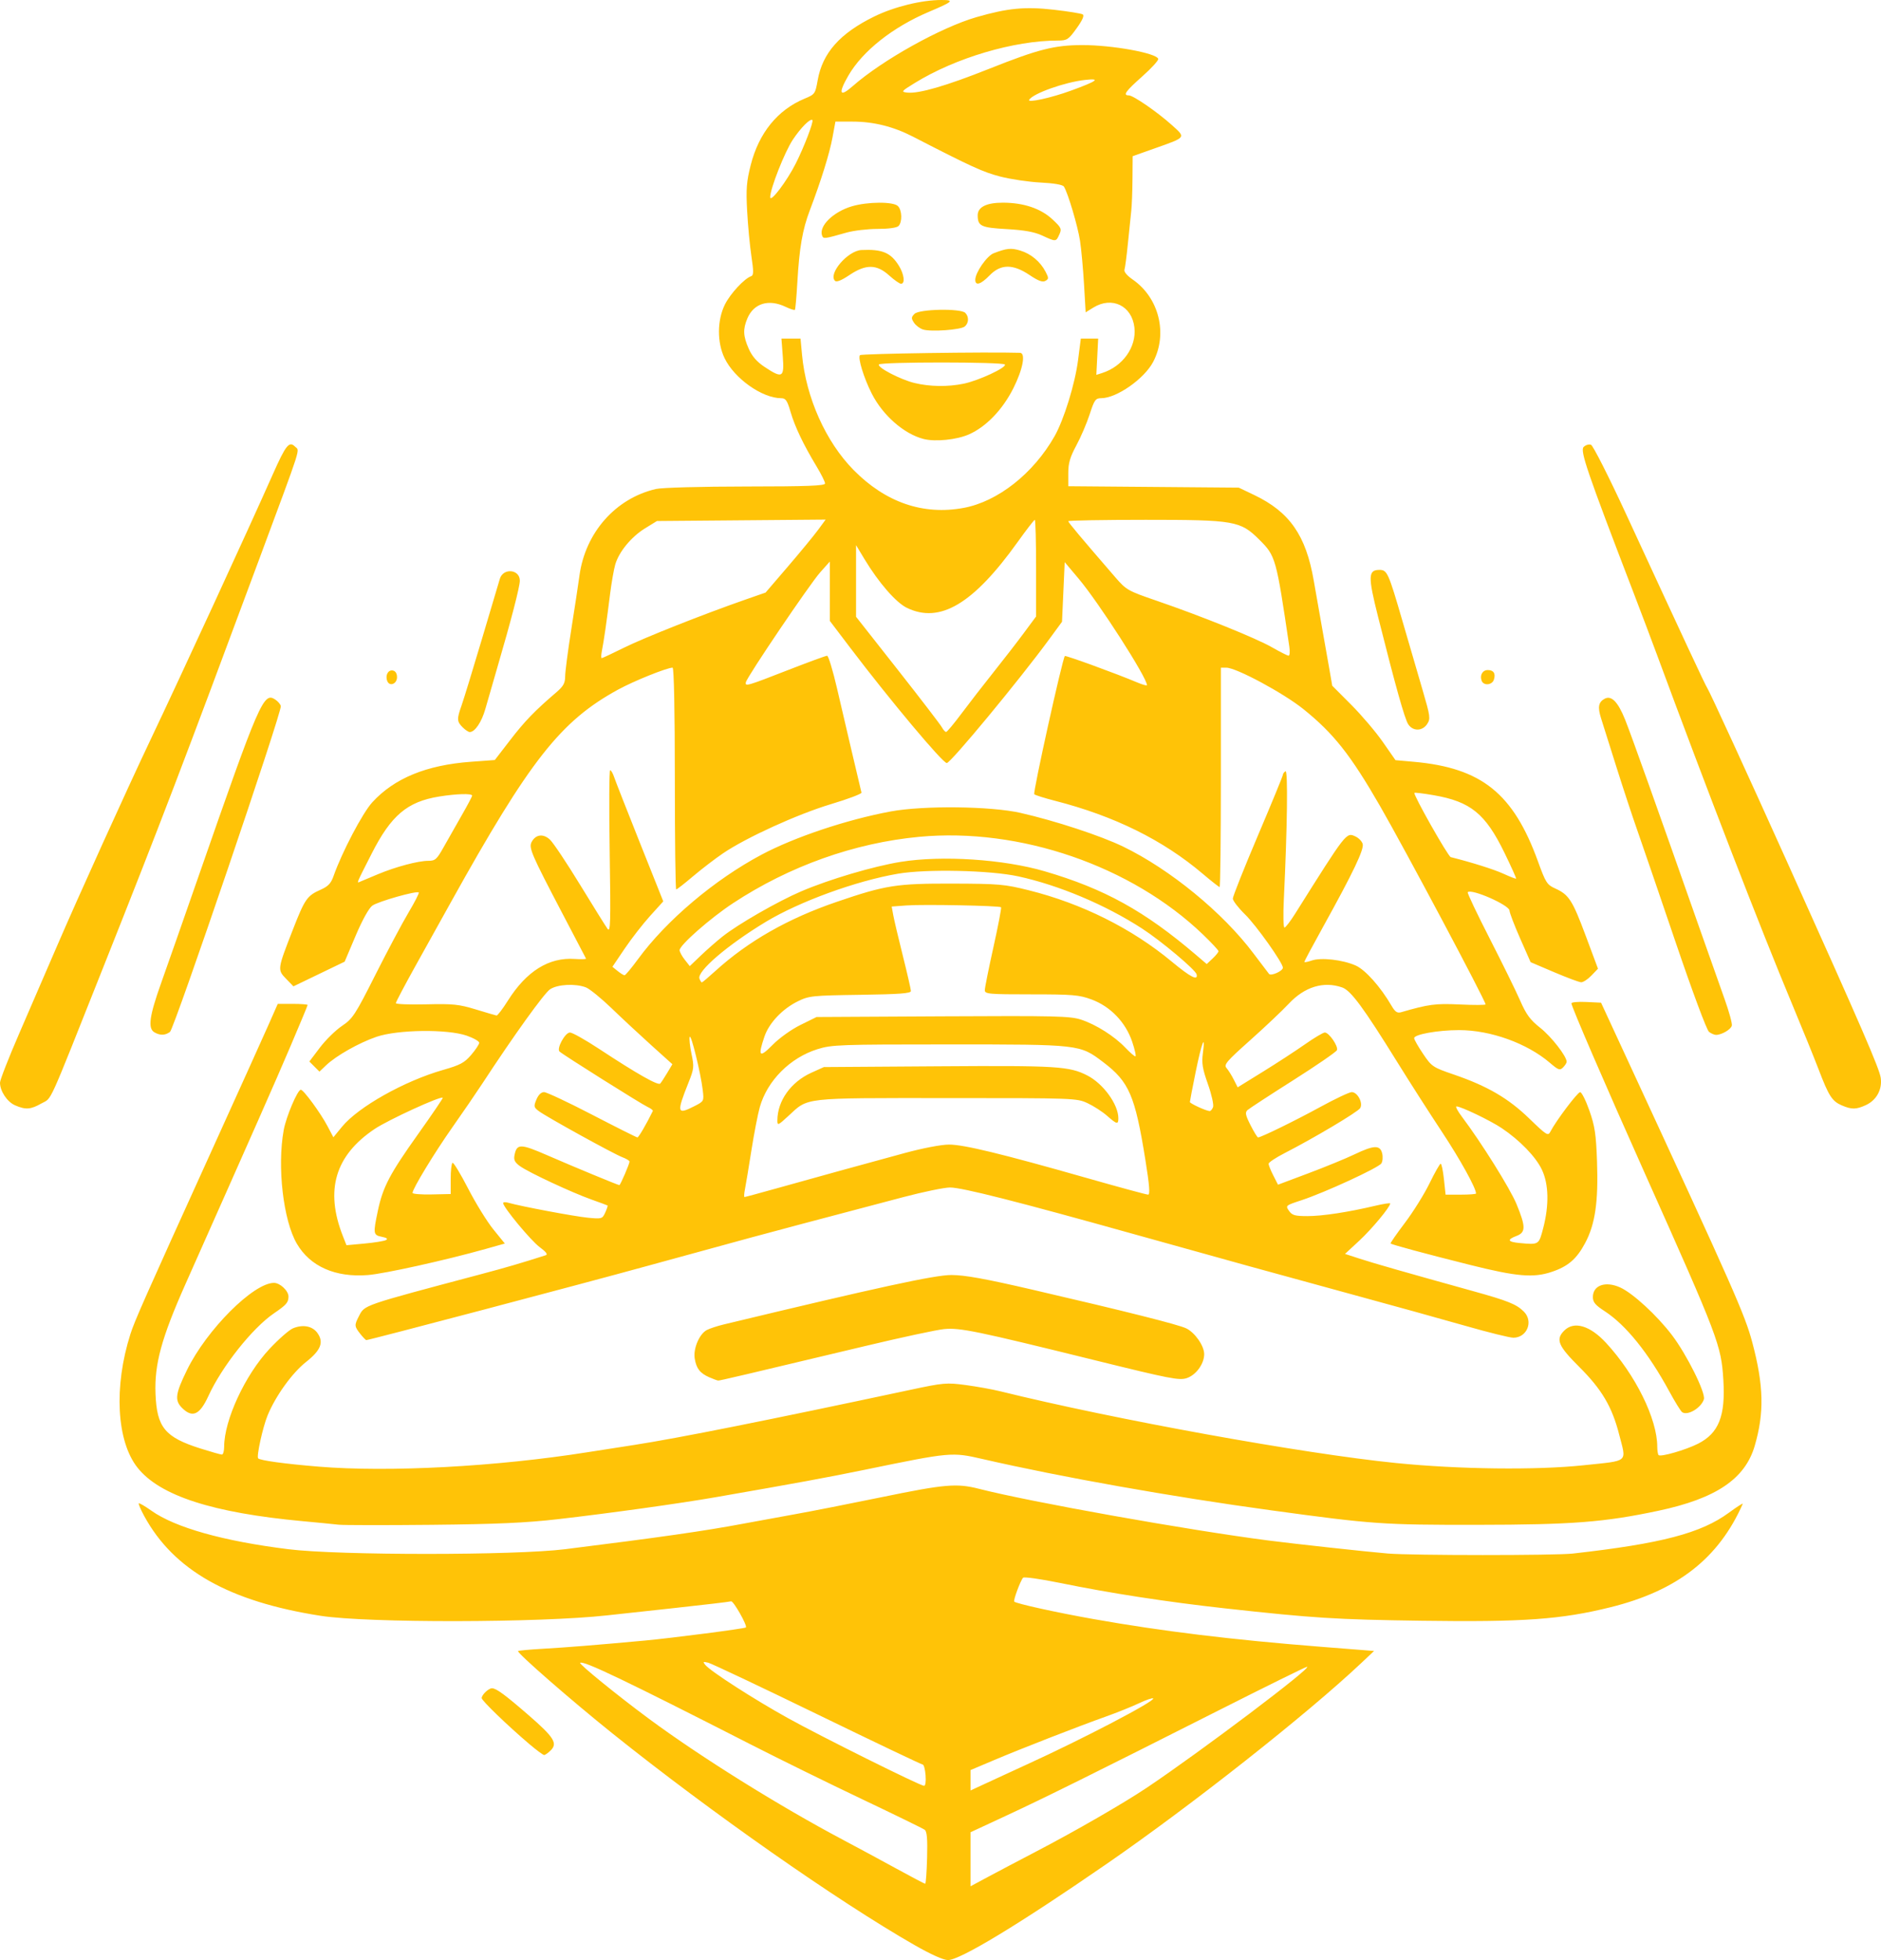 <?xml version="1.0" encoding="UTF-8" standalone="no"?>
<!-- Created with Inkscape (http://www.inkscape.org/) -->

<svg
   xmlns:dc="http://purl.org/dc/elements/1.1/"
   xmlns:cc="http://creativecommons.org/ns#"
   xmlns:rdf="http://www.w3.org/1999/02/22-rdf-syntax-ns#"
   xmlns:svg="http://www.w3.org/2000/svg"
   xmlns="http://www.w3.org/2000/svg"
   xmlns:sodipodi="http://sodipodi.sourceforge.net/DTD/sodipodi-0.dtd"
   xmlns:inkscape="http://www.inkscape.org/namespaces/inkscape"
   version="1.1"
   id="svg4534"
   width="788.832"
   height="821.995"
   viewBox="0 0 788.832 821.995"
   sodipodi:docname="celebrate_the_boat.svg"
   inkscape:version="0.92.4 (5da689c313, 2019-01-14)">
  <defs
     id="defs4538" />
  <sodipodi:namedview
     pagecolor="#ffffff"
     bordercolor="#666666"
     borderopacity="1"
     objecttolerance="10"
     gridtolerance="10"
     guidetolerance="10"
     inkscape:pageopacity="0"
     inkscape:pageshadow="2"
     inkscape:window-width="3840"
     inkscape:window-height="2035"
     id="namedview4536"
     showgrid="false"
     inkscape:zoom="1.7167969"
     inkscape:cx="400.83501"
     inkscape:cy="441.35504"
     inkscape:window-x="-13"
     inkscape:window-y="-13"
     inkscape:window-maximized="1"
     inkscape:current-layer="svg4534" />
  <path
     style="fill:#ffc200;fill-opacity:0.969"
     d="m 383.5,815.691 c -32.364,-18.53 -85.436,-55.712 -126.608,-88.702 -17.31,-13.87 -40.291,-33.924 -39.631,-34.584 0.215,-0.215 4.857,-0.645 10.315,-0.956 10.009,-0.57 22.72,-1.593 42.924,-3.456 11.216,-1.034 41.758,-4.994 42.298,-5.485 0.753,-0.685 -5.25,-11.279 -6.21,-10.96 -0.598,0.199 -11.663,1.507 -24.588,2.908 -12.925,1.4 -25.3,2.747 -27.5,2.992 -28.035,3.125 -100.414,3.232 -120,0.177 -38.466,-5.999 -61.653,-19.117 -74.051,-41.897 -1.456,-2.675 -2.468,-5.044 -2.248,-5.264 0.22,-0.22 2.587,1.156 5.26,3.057 9.992,7.104 30.242,12.799 57.539,16.181 21.195,2.626 94.933,2.617 116,-0.015 39.601,-4.946 58.637,-7.671 74.5,-10.664 5.5,-1.038 15.4,-2.85 22,-4.027 6.6,-1.177 23.025,-4.409 36.5,-7.182 26.274,-5.407 31.252,-5.832 40.531,-3.458 21.643,5.537 87.662,17.324 121.469,21.688 11.169,1.442 41.428,4.742 50.02,5.456 10.094,0.839 70.158,0.85 77.579,0.015 37.148,-4.181 53.774,-8.537 65.485,-17.158 3.374,-2.484 5.97,-4.143 5.769,-3.688 -10.071,22.847 -27.421,36.412 -55.459,43.361 -20.722,5.136 -36.535,6.265 -79.302,5.662 -35.921,-0.507 -45.19,-1.091 -82.379,-5.192 -24.197,-2.668 -48.181,-6.364 -69.072,-10.642 -8.172,-1.674 -15.192,-2.665 -15.6,-2.202 -1.129,1.282 -4.183,9.534 -3.705,10.011 0.851,0.851 17.612,4.544 33.163,7.308 28.807,5.118 58.076,8.686 95.37,11.627 l 22.37,1.764 -5.37,5.066 c -22.763,21.475 -71.378,59.817 -106.981,84.374 -36.469,25.154 -61.298,40.196 -66.337,40.187 -1.907,-0.003 -7.176,-2.367 -14.051,-6.303 z m 51,-39.204 c 16.486,-8.597 36.826,-20.327 46.5,-26.817 C 503.778,734.389 550.664,699 548.132,699 c -0.487,0 -17.028,8.157 -36.759,18.126 -52.939,26.749 -73.184,36.783 -89.624,44.418 l -14.75,6.851 v 11.329 11.329 l 7.25,-3.893 c 3.987,-2.141 13.1,-6.943 20.25,-10.671 z m -45.709,2.668 c 0.214,-7.974 -0.051,-11.098 -1,-11.803 -0.71,-0.527 -12.54,-6.306 -26.291,-12.841 -13.75,-6.535 -34.675,-16.821 -46.5,-22.858 -53.075,-27.095 -70.54,-35.448 -71.695,-34.293 -0.527,0.527 15.612,13.648 28.739,23.366 21.63,16.013 54.791,36.705 81.456,50.828 6.05,3.205 16.175,8.665 22.5,12.134 6.325,3.469 11.725,6.308 12,6.309 0.275,8.4e-4 0.631,-4.878 0.79,-10.842 z m 41.709,-39.133 c 23.445,-10.677 54.137,-26.72 53.101,-27.756 -0.293,-0.293 -2.966,0.618 -5.94,2.026 -2.974,1.408 -9.176,3.901 -13.784,5.541 -11.667,4.152 -35.495,13.433 -47.127,18.357 l -9.75,4.127 v 4.275 4.275 l 10.75,-4.968 c 5.912,-2.732 11.65,-5.378 12.75,-5.879 z m -42.343,4.477 c -0.197,-2.475 -0.739,-4.5 -1.204,-4.5 -0.466,0 -20.321,-9.467 -44.124,-21.037 -23.803,-11.571 -44.414,-21.32 -45.803,-21.666 -2.174,-0.541 -2.351,-0.417 -1.273,0.893 2.249,2.732 20.442,14.447 34.747,22.374 14.031,7.776 55.116,28.213 57.007,28.359 0.587,0.045 0.858,-1.8 0.649,-4.423 z m -166.216,-13.122 c -9.056,-7.694 -19.94,-18.201 -19.94,-19.249 0,-1.37 2.894,-4.13 4.322,-4.122 1.79,0.01 5.483,2.728 15.403,11.335 10.566,9.167 12.191,11.743 9.261,14.674 -1.092,1.092 -2.35,1.985 -2.795,1.985 -0.445,0 -3.258,-2.08 -6.25,-4.622 z m -79.94,-91.966 c -1.925,-0.223 -8.675,-0.884 -15,-1.469 -37.872,-3.499 -60.071,-10.699 -69.373,-22.5 -8.76,-11.113 -9.962,-33.913 -2.949,-55.943 1.766,-5.546 5.623,-14.253 34.33,-77.5 10.859,-23.925 21.482,-47.438 23.606,-52.25 l 3.861,-8.75 h 6.263 c 3.445,0 6.263,0.21 6.263,0.467 0,0.257 -3.322,8.245 -7.382,17.75 -6.558,15.355 -14.015,32.242 -43.839,99.283 -10.064,22.624 -13.056,33.588 -12.563,46.043 0.559,14.114 3.946,18.21 18.992,22.963 4.342,1.372 8.322,2.494 8.843,2.494 0.522,0 0.948,-1.48 0.948,-3.29 0,-11.117 8.757,-30.035 18.962,-40.962 3.845,-4.117 8.303,-8.029 9.907,-8.694 4.151,-1.719 8.141,-0.961 10.231,1.946 2.795,3.886 1.482,7.243 -4.766,12.183 -5.811,4.595 -12.662,14.102 -16.082,22.317 -2.026,4.864 -4.77,17.315 -3.988,18.097 0.886,0.886 11.148,2.292 25.236,3.457 29.596,2.448 74.635,0.035 113,-6.052 3.3,-0.524 12.075,-1.891 19.5,-3.039 18.329,-2.833 56.01,-10.353 115.5,-23.05 14.227,-3.036 15.438,-3.143 23.5,-2.063 4.675,0.626 11.2,1.806 14.5,2.622 47.749,11.806 127.053,26.179 166,30.085 26.421,2.65 58.831,3.033 78.634,0.93 19.294,-2.049 17.959,-0.894 14.891,-12.89 -2.979,-11.646 -7.281,-18.935 -16.736,-28.35 -8.916,-8.879 -10.008,-11.526 -6.289,-15.246 4.093,-4.093 10.805,-2.119 17.516,5.15 12.35,13.377 21.484,31.905 21.484,43.577 0,1.616 0.251,3.19 0.557,3.496 0.878,0.878 11.359,-2.147 16.551,-4.778 8.685,-4.401 11.549,-11.633 10.605,-26.786 -0.905,-14.535 -2.062,-17.58 -32.732,-86.159 -16.825,-37.62 -30.98,-70.396 -30.98,-71.73 0,-0.476 2.797,-0.732 6.215,-0.568 l 6.215,0.298 10.639,23 c 45.468,98.293 49.713,107.904 52.822,119.604 4.774,17.966 5.027,29.459 0.955,43.32 -4.068,13.845 -16.276,22.04 -40.465,27.164 -22.664,4.8 -36.038,5.836 -75.881,5.875 -39.758,0.039 -43.666,-0.236 -86.5,-6.087 -41.738,-5.702 -87.966,-13.919 -120.789,-21.469 -13.089,-3.011 -13.281,-2.994 -49.716,4.501 -15.436,3.175 -28.948,5.66 -62.495,11.494 -15.229,2.648 -44.34,6.703 -66,9.194 -13.43,1.544 -25.757,2.095 -53,2.367 -19.525,0.195 -37.075,0.172 -39,-0.051 z M 76.343,590.434 c -3.175,-3.175 -2.812,-5.934 2.103,-15.962 C 86.722,557.585 106.298,538 114.901,538 c 2.556,0 6.104,3.354 6.083,5.75 -0.022,2.479 -0.883,3.473 -6.061,6.994 -9.058,6.161 -21.841,22.279 -27.538,34.723 -3.626,7.921 -6.705,9.305 -11.044,4.966 z m 629.1,1.793 c -0.582,-0.4 -3.011,-4.327 -5.399,-8.727 -8.757,-16.136 -18.227,-27.884 -27.13,-33.653 -3.893,-2.522 -4.914,-3.747 -4.914,-5.893 0,-4.964 5.28,-6.828 11.45,-4.042 5.304,2.395 15.471,11.755 21.735,20.008 6.226,8.203 14.208,24.268 13.37,26.908 -1.154,3.635 -6.806,6.984 -9.112,5.399 z m -407.943,-14.613 c -3.939,-1.717 -5.474,-3.685 -6.157,-7.893 -0.671,-4.132 1.91,-10.245 5.038,-11.936 1.166,-0.63 4.37,-1.687 7.12,-2.348 64.99,-15.634 88.553,-20.751 95.5,-20.738 5.608,0.01 14.185,1.564 34,6.159 39.102,9.067 61.123,14.606 64.463,16.215 3.657,1.762 7.539,7.34 7.534,10.825 -0.01,4.073 -3.423,8.758 -7.328,10.046 -3.13,1.033 -7.044,0.272 -38.327,-7.458 -50.074,-12.372 -56.813,-13.764 -63.467,-13.102 -3.094,0.308 -17.719,3.447 -32.5,6.976 -51.173,12.218 -61.488,14.64 -62.18,14.601 -0.382,-0.021 -2.045,-0.628 -3.695,-1.347 z m -146.427,-18.249 c -2.477,-3.149 -2.512,-3.615 -0.556,-7.398 2.463,-4.763 1.083,-4.288 50.983,-17.559 10.954,-2.913 16.985,-4.677 27.407,-8.015 0.932,-0.299 0.059,-1.442 -2.584,-3.386 -3.681,-2.707 -15.323,-16.751 -15.323,-18.485 0,-0.415 1.012,-0.464 2.25,-0.108 5.172,1.486 27.702,5.722 33.283,6.257 5.849,0.561 6.071,0.494 7.287,-2.175 0.69,-1.514 1.125,-2.842 0.967,-2.95 -0.158,-0.108 -3.212,-1.238 -6.787,-2.512 -8.27,-2.945 -26.147,-11.289 -29.878,-13.946 -2.183,-1.554 -2.742,-2.62 -2.377,-4.529 0.96,-5.02 2.414,-5.019 13.947,0.004 11.106,4.838 29.47,12.438 30.053,12.438 0.41,0 4.256,-8.914 4.256,-9.864 0,-0.384 -1.349,-1.207 -2.999,-1.83 -3.689,-1.392 -31.861,-16.938 -35.038,-19.334 -2.115,-1.596 -2.198,-1.992 -1.012,-4.855 0.81,-1.955 2.005,-3.117 3.206,-3.117 1.053,0 10.149,4.275 20.214,9.5 10.064,5.225 18.59,9.5 18.947,9.5 0.504,0 3.864,-5.769 6.452,-11.078 0.155,-0.318 -0.829,-1.083 -2.185,-1.702 -2.562,-1.167 -35.441,-21.847 -36.931,-23.228 -1.347,-1.248 2.336,-7.992 4.365,-7.992 0.985,0 6.446,3.066 12.136,6.812 16.042,10.564 24.875,15.569 25.739,14.584 0.432,-0.493 1.753,-2.515 2.934,-4.495 l 2.148,-3.599 -8.738,-7.868 c -4.806,-4.327 -12.338,-11.34 -16.738,-15.582 -4.4,-4.243 -9.267,-8.195 -10.815,-8.783 -4.427,-1.681 -11.828,-1.291 -14.983,0.789 -2.478,1.634 -15.191,19.324 -28.488,39.642 -2.52,3.85 -8.126,12.034 -12.459,18.187 -7.553,10.726 -16.755,25.872 -16.755,27.578 0,0.447 3.6,0.736 8,0.642 l 8,-0.171 v -6.309 c 0,-3.47 0.342,-6.52 0.76,-6.779 0.418,-0.258 3.363,4.586 6.544,10.766 3.181,6.179 7.949,13.902 10.594,17.161 l 4.81,5.925 -8.104,2.281 c -16.734,4.71 -42.359,10.388 -49.366,10.939 -13.595,1.068 -24.148,-3.591 -29.738,-13.13 -5.716,-9.754 -8.325,-32.308 -5.518,-47.704 1.024,-5.615 5.809,-16.886 7.169,-16.886 1.133,0 8.248,9.699 11.165,15.219 l 2.493,4.719 3.604,-4.399 c 6.838,-8.345 26.216,-19.234 42.464,-23.862 7.098,-2.022 8.887,-2.981 11.713,-6.282 1.834,-2.143 3.352,-4.423 3.373,-5.066 0.021,-0.643 -2.325,-1.993 -5.213,-3 -8.131,-2.835 -28.969,-2.57 -37.875,0.48 -7.354,2.519 -16.902,7.921 -21.143,11.961 l -2.768,2.637 -2.118,-2.118 -2.118,-2.118 4.419,-5.836 c 2.43,-3.21 6.6,-7.304 9.267,-9.098 4.497,-3.026 5.513,-4.58 14.045,-21.5 5.059,-10.031 11.314,-21.787 13.901,-26.124 2.587,-4.337 4.5,-8.089 4.251,-8.337 -0.829,-0.829 -17.076,3.776 -19.479,5.522 -1.425,1.035 -4.207,6.059 -6.982,12.607 l -4.614,10.887 -10.743,5.177 -10.743,5.177 -3.08,-3.178 c -3.673,-3.79 -3.655,-3.925 2.793,-20.468 5.071,-13.01 6.005,-14.36 11.675,-16.873 3.168,-1.404 4.364,-2.662 5.433,-5.714 3.494,-9.977 12.176,-26.51 16.258,-30.96 9.268,-10.105 22.712,-15.622 41.404,-16.992 l 9.968,-0.731 6.5,-8.435 c 6.08,-7.889 10.286,-12.238 19.304,-19.96 2.953,-2.529 3.696,-3.867 3.696,-6.661 0,-1.923 1.166,-10.849 2.592,-19.835 1.426,-8.986 2.953,-19.039 3.395,-22.339 2.422,-18.099 15.139,-32.524 32.128,-36.44 2.473,-0.57 18.884,-1.022 37.635,-1.035 25.922,-0.019 33.249,-0.3 33.248,-1.274 -0.001,-0.688 -1.607,-3.91 -3.567,-7.162 -5.535,-9.18 -9.108,-16.671 -10.916,-22.891 -1.381,-4.752 -2.03,-5.698 -3.907,-5.698 -7.945,0 -19.607,-8.236 -23.735,-16.763 -3.211,-6.632 -3.151,-15.987 0.143,-22.567 2.286,-4.566 8.164,-10.897 10.994,-11.84 1.046,-0.349 1.066,-1.946 0.101,-8.381 -0.656,-4.372 -1.46,-12.9 -1.788,-18.95 -0.5,-9.219 -0.258,-12.338 1.496,-19.263 3.413,-13.481 11.301,-23.193 22.647,-27.886 4.264,-1.764 4.437,-2.008 5.439,-7.696 2.017,-11.448 9.316,-19.673 23.718,-26.725 C 374.996,2.829 386.496,0 394.788,0 c 5.634,0 4.94,0.655 -5.288,4.987 -15.14,6.413 -27.812,16.46 -33.742,26.754 -4.354,7.558 -3.657,9.22 1.839,4.383 12.395,-10.91 36.999,-24.626 51.903,-28.933 13.115,-3.79 20.375,-4.486 32.439,-3.108 6.043,0.69 11.497,1.569 12.118,1.953 0.753,0.465 -0.102,2.414 -2.557,5.832 -3.42,4.761 -3.989,5.133 -7.844,5.136 -18.462,0.013 -42.874,7.241 -59.966,17.757 -5.733,3.527 -5.918,3.759 -3.264,4.068 4.803,0.56 16.361,-2.795 34.438,-9.994 20.537,-8.179 27.336,-9.91 38.996,-9.929 12.572,-0.02 31.052,3.33 31.867,5.778 0.199,0.597 -2.808,3.904 -6.683,7.347 -7.047,6.263 -8.259,7.97 -5.659,7.97 1.866,0 11.948,6.956 18.114,12.497 5.887,5.291 6.098,5.006 -7.248,9.73 l -9.248,3.273 -0.073,9.5 c -0.04,5.225 -0.276,11.3 -0.523,13.5 -0.247,2.2 -0.878,8.32 -1.402,13.6 -0.524,5.28 -1.174,10.23 -1.445,11 -0.294,0.836 1.094,2.496 3.446,4.121 11.068,7.646 14.811,22.756 8.567,34.579 -3.752,7.104 -15.292,15.167 -21.742,15.19 -2.409,0.009 -2.882,0.666 -4.86,6.76 -1.205,3.712 -3.717,9.578 -5.582,13.034 -2.663,4.937 -3.39,7.446 -3.39,11.703 v 5.418 l 35.75,0.297 35.75,0.297 6.5,3.11 c 14.851,7.106 21.673,16.921 24.946,35.89 1.139,6.6 2.742,15.713 3.562,20.25 0.821,4.537 2.099,11.755 2.841,16.038 l 1.349,7.788 7.94,7.962 c 4.367,4.379 10.334,11.401 13.26,15.605 l 5.32,7.643 7.641,0.681 c 28.44,2.533 41.789,13.239 52.127,41.81 3.21,8.871 3.78,9.766 7.195,11.306 5.747,2.592 7.24,4.9 12.793,19.787 l 5.173,13.868 -2.761,2.882 c -1.518,1.585 -3.464,2.85 -4.324,2.811 -0.86,-0.039 -5.976,-1.951 -11.369,-4.25 l -9.806,-4.179 -4.408,-10 c -2.425,-5.5 -4.424,-10.738 -4.444,-11.64 -0.05,-2.297 -15.946,-9.283 -17.526,-7.702 -0.263,0.263 3.881,8.998 9.209,19.41 5.328,10.413 11.099,22.17 12.825,26.127 2.513,5.763 4.18,8.019 8.371,11.332 4.677,3.697 11.085,11.93 11.085,14.241 0,0.482 -0.676,1.552 -1.504,2.379 -1.338,1.338 -1.948,1.123 -5.546,-1.956 C 640.403,437.517 625.083,432 611.937,432 c -8.919,0 -18.96,1.802 -18.883,3.388 0.03,0.612 1.727,3.587 3.771,6.612 3.571,5.284 4.072,5.621 12.749,8.592 14.153,4.845 22.942,9.961 31.737,18.474 7.326,7.09 7.883,7.436 8.882,5.5 2.339,-4.534 11.379,-16.534 12.467,-16.549 0.638,-0.009 2.384,3.471 3.881,7.734 2.29,6.519 2.797,9.901 3.198,21.3 0.596,16.949 -0.767,26.346 -4.965,34.222 -3.582,6.72 -7.175,9.819 -14.059,12.125 -7.671,2.57 -14.667,1.971 -34.215,-2.927 -18.845,-4.722 -32.773,-8.478 -33.326,-8.989 -0.179,-0.165 2.521,-4.063 6,-8.661 3.479,-4.598 8.126,-12.053 10.326,-16.566 2.2,-4.513 4.302,-8.217 4.67,-8.23 0.369,-0.013 0.984,2.901 1.367,6.476 l 0.696,6.5 h 6.383 c 3.511,0 6.383,-0.212 6.383,-0.471 0,-2.273 -6.701,-14.385 -14.362,-25.959 -5.122,-7.738 -13.498,-20.819 -18.614,-29.069 -14.257,-22.992 -19.524,-30.13 -23.173,-31.402 -7.771,-2.709 -15.731,-0.279 -22.385,6.835 -2.695,2.882 -9.982,9.772 -16.193,15.313 -9.976,8.899 -11.131,10.259 -9.903,11.664 0.764,0.875 2.129,3.049 3.032,4.833 l 1.643,3.243 10.592,-6.547 c 5.826,-3.601 13.761,-8.773 17.635,-11.493 3.873,-2.72 7.616,-4.946 8.318,-4.946 1.747,0 5.717,5.761 5.092,7.39 -0.278,0.726 -8.533,6.407 -18.343,12.626 -9.81,6.218 -18.437,11.85 -19.17,12.514 -1.1,0.997 -0.879,2.104 1.267,6.339 1.43,2.822 2.847,5.131 3.149,5.131 1.234,0 15.632,-7.049 26.205,-12.829 6.208,-3.394 12.095,-6.171 13.081,-6.171 2.445,0 4.865,4.613 3.531,6.729 -1.026,1.626 -19.389,12.556 -31.649,18.838 -3.712,1.902 -6.75,3.921 -6.75,4.486 0,0.565 0.889,2.77 1.975,4.899 l 1.975,3.872 12.775,-4.796 c 7.026,-2.638 15.7,-6.197 19.275,-7.911 8.157,-3.91 10.737,-4.012 11.628,-0.462 0.366,1.46 0.219,3.364 -0.328,4.231 -1.159,1.838 -23.721,12.243 -33.545,15.469 -6.638,2.18 -6.72,2.251 -5.193,4.43 1.318,1.881 2.484,2.215 7.745,2.213 6.279,-10e-4 17.081,-1.65 28.443,-4.341 3.438,-0.814 6.25,-1.243 6.25,-0.953 0,1.456 -7.737,10.763 -12.996,15.631 l -5.958,5.516 6.227,2.025 c 5.998,1.951 19.089,5.695 47.727,13.652 14.421,4.007 17.975,5.446 21.053,8.524 4.102,4.102 1.338,10.947 -4.42,10.947 -1.49,0 -10.455,-2.219 -19.921,-4.931 -9.466,-2.712 -31.387,-8.787 -48.712,-13.5 -28.017,-7.622 -55.312,-15.165 -89.5,-24.736 C 426.752,503.907 403.493,498 398.406,498 c -2.361,0 -11.181,1.818 -19.599,4.04 -42.167,11.131 -49.443,13.062 -63.735,16.92 -8.486,2.29 -28.511,7.77 -44.5,12.177 C 244.372,538.357 154.782,562 153.619,562 c -0.26,0 -1.406,-1.186 -2.546,-2.635 z m 10.79,-39.318 c 0.926,-0.511 0.366,-0.951 -1.75,-1.374 -3.608,-0.722 -3.69,-1.28 -1.629,-11.007 2.099,-9.906 4.976,-15.379 16.872,-32.092 5.843,-8.21 10.494,-15.058 10.334,-15.218 -0.829,-0.829 -22.84,9.261 -28.56,13.092 -16.593,11.112 -20.913,25.651 -13.343,44.907 l 1.515,3.853 7.6,-0.704 c 4.18,-0.387 8.213,-1.042 8.962,-1.456 z M 647.182,515 c 2.513,-9.711 2.308,-18.428 -0.576,-24.5 -2.558,-5.386 -9.256,-12.307 -16.83,-17.39 -4.724,-3.171 -17.083,-9.11 -18.956,-9.11 -0.546,0 0.447,1.913 2.208,4.25 8.222,10.914 20.257,30.167 22.969,36.745 3.893,9.441 3.893,11.843 0,13.312 -4.148,1.566 -3.753,2.508 1.25,2.978 8.155,0.767 8.098,0.803 9.932,-6.285 z m -320.57,-16.892 c 16.07,-4.504 34.415,-9.561 52.878,-14.578 7.52,-2.044 15.313,-3.53 18.507,-3.53 6.2,0 22.09,3.857 57.895,14.054 13.416,3.821 24.932,6.946 25.59,6.946 0.877,0 0.567,-3.924 -1.16,-14.67 -4.321,-26.896 -6.811,-32.662 -17.652,-40.88 -9.86,-7.474 -9.642,-7.449 -64.748,-7.449 -45.775,0 -49.096,0.12 -55.069,1.984 -11.5,3.589 -21.052,13.169 -24.208,24.277 -0.819,2.882 -2.409,11.089 -3.534,18.239 -1.125,7.15 -2.342,14.463 -2.704,16.25 -0.362,1.788 -0.439,3.25 -0.172,3.25 0.268,0 6.737,-1.751 14.375,-3.892 z m -0.606,-28.231 c 0.019,-8.207 5.657,-16.122 14.253,-20.008 l 5.242,-2.37 48,-0.328 c 49.832,-0.341 54.92,-0.027 62.5,3.859 6.687,3.427 13,12.138 13,17.937 0,2.716 -0.614,2.579 -4.765,-1.066 -1.941,-1.704 -5.6,-4.067 -8.132,-5.25 -4.534,-2.119 -5.417,-2.151 -59.103,-2.151 -61.174,0 -57.836,-0.379 -66.44,7.551 -4.287,3.952 -4.56,4.061 -4.555,1.826 z m -34.837,-5.964 c 4.083,-2.083 4.088,-2.093 3.525,-6.85 -0.845,-7.136 -4.934,-23.762 -5.464,-22.216 -0.254,0.741 0.091,3.954 0.767,7.139 1.149,5.413 1.063,6.206 -1.309,12.152 -5.013,12.564 -4.78,13.479 2.481,9.775 z m 217.548,0.38 c 0.36,-0.938 -0.605,-5.264 -2.145,-9.612 -2.299,-6.49 -2.679,-8.822 -2.121,-13.026 1.17,-8.821 -0.546,-4.306 -3.051,8.027 -1.32,6.499 -2.4,12.106 -2.4,12.46 -2e-4,0.622 6.699,3.701 8.281,3.805 0.43,0.028 1.076,-0.716 1.436,-1.655 z m -173.002,-34.475 6.739,-3.319 52.913,-0.284 c 47.38,-0.254 53.447,-0.108 58.023,1.398 6.287,2.07 13.977,6.943 18.556,11.761 1.895,1.994 3.778,3.625 4.184,3.625 0.406,0 -0.197,-2.768 -1.339,-6.152 -2.763,-8.181 -9.136,-14.792 -17.079,-17.717 -5.17,-1.904 -7.866,-2.131 -25.25,-2.131 -17.868,0 -19.463,-0.143 -19.466,-1.75 0,-0.963 1.626,-9.085 3.618,-18.049 1.991,-8.964 3.43,-16.49 3.197,-16.722 -0.667,-0.667 -32.62,-1.284 -39.59,-0.765 l -6.278,0.467 0.669,3.66 c 0.368,2.013 2.18,9.696 4.028,17.073 1.848,7.377 3.36,13.99 3.36,14.695 0,0.993 -4.792,1.351 -21.25,1.587 -20.133,0.289 -21.508,0.432 -26.165,2.724 -6.495,3.197 -12.051,9.068 -14.003,14.795 -2.857,8.385 -2.138,9.122 3.406,3.49 2.85,-2.895 7.877,-6.49 11.727,-8.386 z m -122.708,-10.212 c 7.799,-12.349 17.201,-18.202 28.035,-17.451 2.728,0.189 4.848,0.119 4.71,-0.156 -0.138,-0.275 -4.625,-8.85 -9.971,-19.056 -12.976,-24.77 -14.121,-27.438 -12.822,-29.864 1.71,-3.196 4.88,-3.581 7.697,-0.935 1.366,1.283 7.026,9.763 12.576,18.844 5.551,9.081 10.741,17.411 11.534,18.511 1.263,1.752 1.377,-2.249 0.915,-32.25 -0.29,-18.837 -0.205,-34.25 0.19,-34.25 0.394,0 1.147,1.292 1.673,2.872 0.526,1.58 5.38,13.957 10.785,27.506 l 9.828,24.634 -5.519,6.099 c -3.036,3.354 -7.835,9.526 -10.664,13.715 l -5.145,7.616 2.197,1.779 c 1.208,0.978 2.51,1.779 2.893,1.779 0.383,0 2.918,-3.038 5.634,-6.75 11.884,-16.247 32.055,-33.309 51.789,-43.807 13.889,-7.388 35.725,-14.699 54.159,-18.133 13.724,-2.556 41.974,-2.244 54.5,0.601 14.494,3.293 33.546,9.552 43,14.126 19.665,9.515 41.834,27.683 54.673,44.807 3.157,4.211 6.088,8.074 6.513,8.585 0.851,1.023 5.814,-1.204 5.814,-2.608 0,-2.016 -11.187,-17.768 -15.854,-22.322 -2.818,-2.75 -5.128,-5.745 -5.135,-6.655 -0.01,-0.91 4.713,-12.776 10.488,-26.368 5.775,-13.592 10.5,-25.083 10.5,-25.536 0,-0.453 0.492,-1.127 1.094,-1.499 1.077,-0.665 0.758,23.885 -0.698,53.808 -0.315,6.463 -0.195,11.745 0.266,11.739 0.461,-0.006 2.461,-2.594 4.445,-5.75 21.72,-34.554 21.456,-34.215 25.31,-32.459 1.325,0.604 2.693,1.994 3.041,3.089 0.708,2.231 -3.864,11.826 -16.546,34.727 -4.352,7.859 -7.913,14.517 -7.913,14.794 0,0.278 1.389,0.021 3.086,-0.57 3.916,-1.365 12.941,-0.344 18.431,2.084 4.071,1.801 10.438,8.946 15.058,16.898 1.459,2.511 2.399,3.163 3.922,2.722 11.695,-3.389 14.462,-3.754 24.753,-3.27 5.912,0.278 10.75,0.26 10.75,-0.039 0,-1.52 -33.763,-64.978 -44.274,-83.214 -12.374,-21.468 -19.446,-30.413 -32.099,-40.599 C 538.241,290.65 518.442,280 514.276,280 h -2.276 v 46 c 0,25.3 -0.238,46 -0.53,46 -0.291,0 -3.512,-2.53 -7.157,-5.622 -16.622,-14.101 -37.018,-24.176 -61.813,-30.534 -4.4,-1.128 -8.344,-2.371 -8.763,-2.761 -0.647,-0.602 11.808,-56.878 12.828,-57.96 0.347,-0.368 21.788,7.448 30.186,11.005 2.337,0.99 4.25,1.534 4.25,1.209 0,-3.18 -20.135,-34.549 -28.703,-44.717 l -5.797,-6.88 -0.562,12.504 -0.562,12.504 -5.407,7.376 C 427.417,285.247 398.664,320 397.049,320 c -1.735,0 -23.849,-26.403 -40.53,-48.39 l -8.519,-11.229 V 247.94 235.5 l -4.014,4.5 c -4.366,4.894 -30.689,43.811 -31.179,46.096 -0.405,1.885 0.304,1.68 17.888,-5.175 8.354,-3.257 15.632,-5.921 16.174,-5.921 0.542,0 2.417,6.188 4.168,13.75 2.753,11.898 9.58,40.997 10.243,43.66 0.125,0.501 -5.624,2.668 -12.774,4.816 -14.062,4.224 -35.528,14.003 -45.283,20.627 -3.348,2.273 -9.008,6.611 -12.578,9.64 -3.57,3.029 -6.749,5.507 -7.064,5.507 -0.316,0 -0.574,-20.925 -0.574,-46.5 0,-28.369 -0.367,-46.5 -0.94,-46.5 -2.369,0 -16.271,5.599 -22.884,9.216 -24.089,13.176 -36.939,29.527 -70.168,89.284 -3.67,6.6 -10.348,18.612 -14.841,26.693 -4.492,8.081 -8.168,15.056 -8.168,15.5 -2e-4,0.444 5.737,0.667 12.75,0.497 11.212,-0.273 13.716,-0.016 20.75,2.13 4.4,1.342 8.331,2.494 8.735,2.561 0.404,0.066 2.551,-2.756 4.772,-6.272 z M 299.948,407.25 c 13.797,-12.545 30.521,-22.07 51.057,-29.078 20.433,-6.973 24.927,-7.679 48.494,-7.613 19.468,0.054 21.802,0.259 31.985,2.808 22.252,5.569 43.144,15.992 59.86,29.863 7.921,6.574 11.142,8.229 10.479,5.386 -0.444,-1.902 -14.889,-14.035 -22.857,-19.198 -15.405,-9.983 -34.863,-18.185 -51.966,-21.904 -11.78,-2.562 -38.439,-3.145 -50.415,-1.104 -17.496,2.982 -41.358,11.677 -55.474,20.212 -16.018,9.685 -28.944,20.765 -27.777,23.808 0.332,0.864 0.78,1.571 0.996,1.571 0.216,0 2.744,-2.138 5.618,-4.75 z m 3.052,-14.498 c 6.548,-5.2 23.19,-14.752 33.04,-18.965 11.731,-5.017 30.286,-10.514 41.683,-12.348 17.36,-2.793 43.094,-1.109 60.39,3.952 24.991,7.314 41.855,16.627 63.385,35.004 l 4.564,3.896 2.469,-2.32 c 1.358,-1.276 2.469,-2.654 2.469,-3.062 0,-0.408 -2.945,-3.57 -6.544,-7.026 -29.972,-28.78 -76.804,-44.9 -118.956,-40.946 -27.157,2.548 -54.433,12.267 -78.061,27.815 -9.557,6.289 -22.439,17.614 -22.439,19.727 0,0.688 0.961,2.472 2.135,3.965 l 2.135,2.714 4.615,-4.417 c 2.538,-2.429 6.64,-6.025 9.115,-7.99 z m -144.439,-26.159 c 7.51,-3.122 16.82,-5.593 21.075,-5.593 2.877,0 3.555,-0.607 6.424,-5.75 1.764,-3.163 5.172,-9.165 7.573,-13.338 2.401,-4.173 4.365,-7.886 4.365,-8.25 0,-0.976 -6.605,-0.792 -13.862,0.385 -13.364,2.168 -20.11,7.883 -28.28,23.953 -6.671,13.122 -6.391,12.432 -4.745,11.716 0.762,-0.332 4.114,-1.737 7.448,-3.123 z m 472.346,-8.996 c -7.984,-16.384 -14.175,-21.421 -29.628,-24.104 -4.267,-0.741 -7.92,-1.185 -8.119,-0.987 -0.63,0.63 14.09,26.66 15.239,26.948 8.882,2.227 18.094,5.13 22.1,6.965 2.75,1.259 5.134,2.184 5.297,2.055 0.163,-0.129 -2.037,-5.023 -4.889,-10.877 z m -227.66,-58.39 c 3.162,-4.239 9.159,-11.982 13.327,-17.207 4.168,-5.225 9.907,-12.643 12.752,-16.485 l 5.173,-6.985 v -20.265 c 0,-11.146 -0.241,-20.265 -0.535,-20.265 -0.294,-1e-4 -3.552,4.215 -7.239,9.367 -18.562,25.935 -32.558,34.249 -46.385,27.556 -4.609,-2.231 -11.871,-10.58 -17.872,-20.546 l -3.468,-5.759 v 15.018 15.018 l 17.489,22.219 c 9.619,12.221 17.96,23.098 18.535,24.173 0.575,1.075 1.367,1.935 1.76,1.911 0.393,-0.024 3.301,-3.511 6.463,-7.75 z m -141.573,-27.581 c 8.437,-4.182 33.505,-14.109 51.109,-20.241 l 8.284,-2.885 9.434,-11 c 5.188,-6.05 10.853,-12.934 12.588,-15.298 l 3.154,-4.298 -35.372,0.298 -35.372,0.298 -5,3.079 c -5.782,3.56 -10.953,9.851 -12.492,15.197 -0.59,2.049 -1.554,7.55 -2.142,12.225 -1.593,12.655 -2.55,19.291 -3.499,24.25 -0.289,1.512 -0.299,2.75 -0.021,2.75 0.278,0 4.476,-1.968 9.329,-4.374 z M 540.708,271.25 c -5.538,-37.431 -5.722,-38.085 -12.628,-44.956 C 520.176,218.43 517.706,218 480.462,218 c -17.854,0 -32.462,0.261 -32.462,0.58 0,0.521 5.012,6.496 19.694,23.48 4.629,5.355 5.268,5.719 17.306,9.849 18.882,6.478 41.771,15.721 48.5,19.585 3.3,1.895 6.397,3.459 6.882,3.476 0.485,0.017 0.632,-1.657 0.327,-3.72 z m -136.595,-58.249 c 14.315,-2.654 29.226,-14.395 38.103,-30.001 3.954,-6.952 8.609,-22.006 9.888,-31.979 L 453.262,142 h 3.639 3.639 l -0.384,7.604 -0.384,7.604 2.365,-0.75 c 8.726,-2.767 14.524,-10.91 13.601,-19.102 -1.029,-9.133 -9.4,-13.199 -17.222,-8.364 l -3.222,1.991 -0.685,-11.741 c -0.377,-6.458 -1.131,-14.666 -1.677,-18.241 -0.947,-6.199 -5.075,-20.103 -6.753,-22.748 -0.497,-0.783 -4.119,-1.414 -9.734,-1.696 -4.918,-0.246 -12.543,-1.373 -16.942,-2.504 -7.144,-1.836 -12.234,-4.161 -36.5,-16.675 -8.37,-4.316 -16.625,-6.378 -25.537,-6.378 h -7.117 l -1.231,6.681 c -1.236,6.708 -4.76,18.023 -9.511,30.543 -3.082,8.12 -4.391,15.698 -5.23,30.276 -0.348,6.05 -0.805,11.193 -1.016,11.429 -0.211,0.236 -1.968,-0.326 -3.904,-1.25 -7.121,-3.396 -13.387,-1.477 -16.059,4.919 -1.891,4.527 -1.756,7.33 0.613,12.685 1.398,3.16 3.424,5.476 6.671,7.627 7.479,4.954 8.273,4.493 7.6,-4.411 l -0.567,-7.5 h 4.001 4.001 l 0.629,6.75 c 1.679,18.014 9.965,36.536 21.639,48.374 13.415,13.602 29.166,19.023 46.132,15.877 z m -16.782,-28.902 c -8.238,-2.115 -17.151,-9.93 -21.782,-19.099 -3.334,-6.6 -5.909,-15.041 -4.898,-16.052 0.634,-0.634 53.389,-1.41 67.098,-0.987 2.492,0.077 1.242,6.824 -2.738,14.775 -4.536,9.062 -11.425,16.232 -18.681,19.442 -5.107,2.259 -14.129,3.171 -18.999,1.921 z m 16.869,-23.201 c 6.252,-1.3 17.995,-6.773 17.22,-8.026 -0.699,-1.13 -52.135,-1.145 -52.833,-0.015 -0.762,1.233 9.03,6.327 14.912,7.757 6.443,1.567 14.031,1.671 20.701,0.284 z m -17.092,-22.704 c -1.315,-0.403 -3.023,-1.684 -3.795,-2.847 -1.223,-1.842 -1.196,-2.323 0.212,-3.731 2.018,-2.018 19.333,-2.356 21.273,-0.416 1.615,1.615 1.516,4.293 -0.214,5.729 -1.692,1.404 -14.095,2.302 -17.477,1.266 z m -36.94,-20.425 c -2.96,-2.96 5.377,-12.651 11.115,-12.92 8.722,-0.409 12.28,1.092 15.698,6.622 2.206,3.569 2.674,7.529 0.889,7.529 -0.621,0 -2.872,-1.575 -5.003,-3.5 -5.246,-4.739 -9.777,-4.772 -16.689,-0.121 -3.31,2.227 -5.359,3.042 -6.01,2.39 z m 58.831,-0.432 c 0,-3.023 4.86,-10.039 7.712,-11.134 5.513,-2.116 7.26,-2.293 11.142,-1.13 4.489,1.345 8.435,4.65 10.637,8.908 1.362,2.634 1.352,3.006 -0.107,3.822 -1.172,0.656 -2.984,-0.017 -6.601,-2.45 -7.007,-4.715 -12.115,-4.671 -16.784,0.145 -3.66,3.776 -6,4.493 -6,1.838 z m 28,-18.589 c -3.214,-1.487 -7.439,-2.249 -14.787,-2.666 -10.834,-0.614 -12.166,-1.246 -12.198,-5.777 -0.024,-3.455 3.649,-5.307 10.526,-5.307 8.687,0 15.917,2.423 20.787,6.965 3.784,3.529 4.003,4.014 2.904,6.426 -1.393,3.058 -1.397,3.058 -7.232,0.358 z m -92.227,0.09 c -1.504,-3.95 4.596,-9.981 12.456,-12.315 6.627,-1.968 17.417,-2.022 19.343,-0.096 1.739,1.739 1.875,6.725 0.229,8.371 -0.722,0.722 -4.218,1.2 -8.782,1.2 -4.17,0 -10.043,0.699 -13.05,1.554 -9.293,2.642 -9.661,2.688 -10.195,1.285 z m -11.045,-30.29 c 3.505,-6.959 7.573,-17.583 6.965,-18.191 -0.841,-0.841 -4.857,3.182 -8.194,8.209 -3.433,5.173 -9.499,20.564 -9.499,24.105 0,2.531 6.944,-6.611 10.727,-14.123 z m 115.359,-30.522 c 11.191,-4.084 12.732,-5.257 5.914,-4.501 -8.482,0.94 -21.761,5.659 -23.404,8.317 -0.873,1.413 9.161,-0.776 17.49,-3.816 z M 6.315,463.536 C 2.995,462.092 0,457.585 0,454.032 0,452.895 3.661,443.535 8.136,433.232 12.61,422.93 19.757,406.4 24.016,396.5 c 8.49,-19.731 29.242,-65.52 38.976,-86 13.371,-28.132 40.603,-87.233 51.479,-111.725 5.414,-12.193 6.81,-13.922 9.257,-11.475 1.988,1.988 3.341,-2.263 -15.02,47.2 -31.758,85.555 -41.373,110.716 -65.343,171 -23.891,60.086 -21.418,54.635 -25.961,57.234 -4.503,2.576 -6.656,2.732 -11.09,0.803 z m 766.011,0.005 c -4.012,-1.745 -5.395,-3.901 -9.65,-15.041 -1.891,-4.95 -6.88,-17.239 -11.086,-27.31 -13.328,-31.908 -35.67,-89.667 -56.74,-146.691 -2.236,-6.05 -6.656,-17.75 -9.824,-26 -19.458,-50.672 -22.472,-59.481 -20.896,-61.057 0.834,-0.834 2.223,-1.246 3.087,-0.914 0.864,0.331 7.53,13.51 14.816,29.287 24.813,53.735 33.19,71.683 33.921,72.684 0.88,1.204 17.425,37.236 33.521,73 31.483,69.953 38.706,86.624 39.253,90.587 0.657,4.765 -1.745,9.22 -6.082,11.278 -4.139,1.964 -6.128,1.998 -10.318,0.176 z M 64.75,432.92 c -2.821,-1.643 -2.119,-6.789 2.811,-20.622 2.509,-7.039 9.652,-27.423 15.875,-45.298 25.378,-72.903 27.102,-76.876 31.958,-73.657 1.159,0.768 2.227,2.017 2.374,2.777 0.478,2.467 -44.712,135.309 -46.479,136.631 -2,1.496 -4.164,1.553 -6.538,0.17 z M 716.714,432.75 c -0.956,-0.716 -6.964,-16.847 -14.061,-37.75 -6.816,-20.075 -14.058,-41.225 -16.093,-47 -2.035,-5.775 -5.967,-17.7 -8.737,-26.5 -2.77,-8.8 -5.645,-17.923 -6.389,-20.274 -1.487,-4.698 -1.094,-6.802 1.529,-8.206 2.804,-1.5 5.552,1.304 8.531,8.706 2.486,6.176 13.523,37.11 31.496,88.275 3.768,10.725 8.382,23.775 10.255,29 1.873,5.225 3.238,10.225 3.033,11.111 -0.371,1.611 -4.257,3.889 -6.634,3.889 -0.694,0 -2.013,-0.562 -2.93,-1.25 z M 194,305 c -2.408,-2.408 -2.459,-3.458 -0.444,-9.124 0.856,-2.407 4.702,-14.951 8.547,-27.876 3.845,-12.925 7.225,-24.288 7.512,-25.251 1.393,-4.682 8.385,-4.041 8.385,0.77 0,2.543 -3.67,16.698 -9.46,36.481 -1.851,6.325 -4.097,14.105 -4.992,17.289 -1.548,5.511 -4.38,9.711 -6.548,9.711 -0.55,0 -1.9,-0.9 -3,-2 z m 396.569,-1.254 c -1.486,-2.268 -5.296,-15.843 -12.637,-45.026 C 573.644,241.676 573.721,239 578.5,239 c 3.236,0 3.74,1.116 9.598,21.266 2.756,9.479 6.576,22.578 8.49,29.109 3.236,11.046 3.37,12.041 1.923,14.25 -2.007,3.064 -5.973,3.124 -7.941,0.121 z m -428.179,-18.172 c -0.91,-2.371 0.378,-4.765 2.357,-4.384 1.107,0.213 1.753,1.249 1.753,2.81 0,2.851 -3.156,4.059 -4.11,1.574 z m 458.972,-0.074 c -0.885,-2.305 0.358,-4.5 2.548,-4.5 2.475,0 3.404,1.438 2.588,4.009 -0.74,2.331 -4.299,2.671 -5.136,0.491 z"
     id="path4544"
     inkscape:connector-curvature="0" />
</svg>
